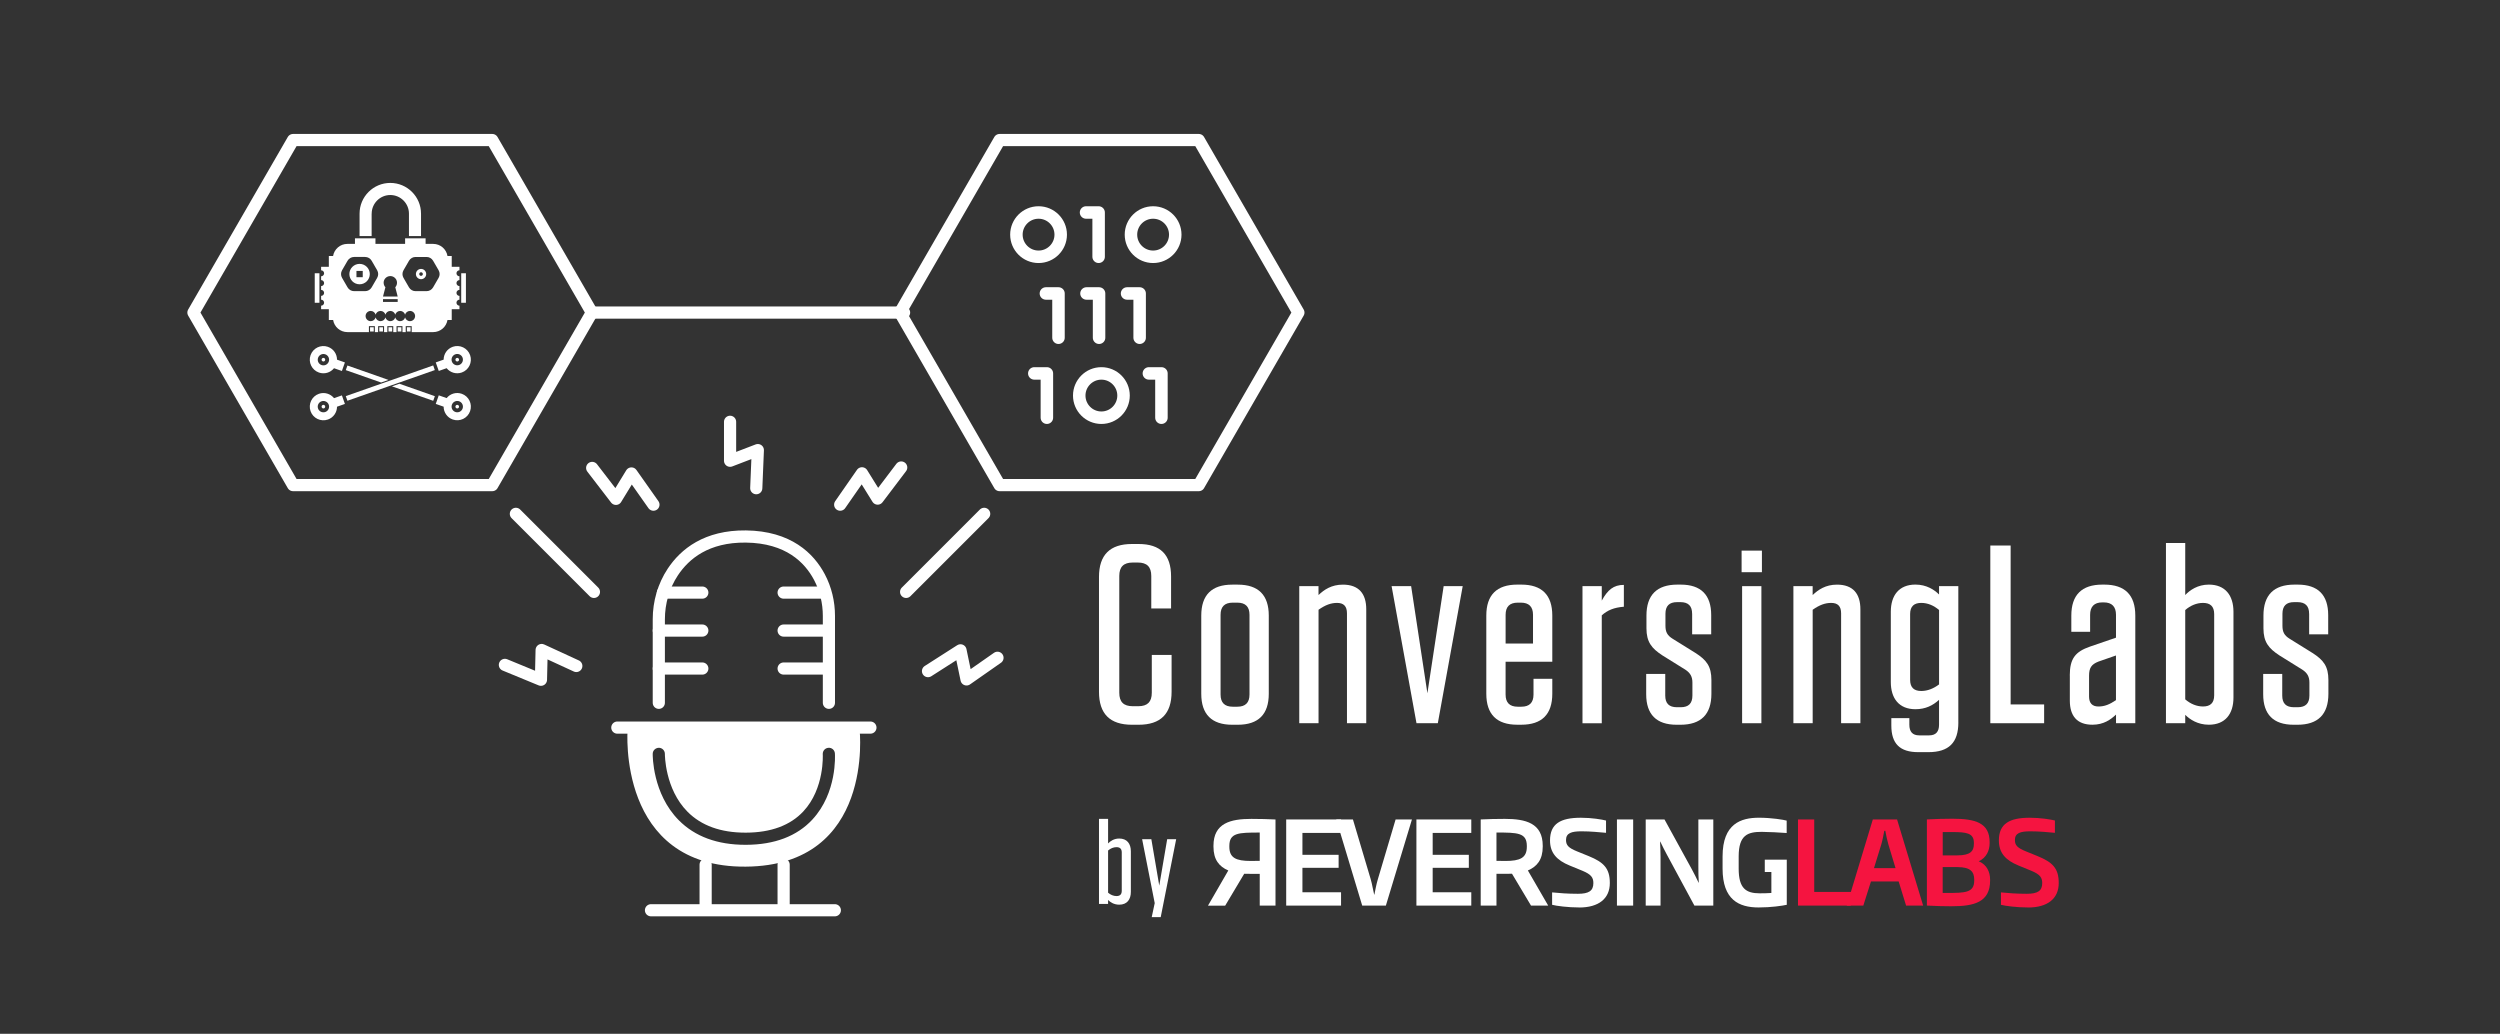 <?xml version="1.0" encoding="UTF-8"?><svg id="Layer_2" xmlns="http://www.w3.org/2000/svg" viewBox="0 0 967.23 399.96"><rect x="0" y="0" width="967.23" height="399.96" fill="#333333" stroke="none"/><g id="Layer_1-2"><rect width="967.23" height="399.96" style="fill:none;"/><g><g><path d="M425.19,316.81h3.52v9.51c.83-.88,2.27-1.9,4.31-1.9,3.01,0,4.5,1.99,4.5,4.96v15.67c0,2.97-1.48,4.96-4.5,4.96-2.04,0-3.48-.97-4.31-1.81v1.53h-3.52v-32.93Zm3.52,28.57c.97,.83,2.09,1.3,3.25,1.3,1.3,0,2.04-.6,2.04-2.04v-14.84c0-1.44-.74-2.04-2.04-2.04-1.16,0-2.27,.46-3.25,1.3v16.32Z" style="fill:#fff;"/><path d="M445.59,354.84l1.16-5.43-4.87-24.72h3.57l3.06,17.95,3.06-17.95h3.48l-5.98,30.15h-3.48Z" style="fill:#fff;"/></g><g><polygon points="695.63 350.37 695.63 317.04 701.91 317.04 701.91 345.08 717.04 345.08 716.04 350.37 695.63 350.37" style="fill:#f51440;"/><g><path d="M730.59,326.68c-.49-1.66-.85-3.46-1.17-5.25h-.4c-.35,1.79-.67,3.59-1.16,5.25l-2.83,9.2h8.34l-2.78-9.2Zm6.86,23.69l-2.87-9.33h-10.72l-2.96,9.33h-6.41l10.09-33.33h9.38l10.09,33.33h-6.59Z" style="fill:#f51440;"/><path d="M763.81,340.23c-.04-2.92-1.39-4.76-6.5-4.76h-5.7v10h1.7c6.82,0,10.5-.04,10.5-4.75v-.49Zm-.13-14.18c0-3.81-3.01-4.13-8.34-4.13h-3.72v9.02h5.65c5.16,0,6.41-1.7,6.41-4.49v-.41Zm-8.53,24.58c-3.81,0-5.43-.09-9.65-.27v-33.33c4.39-.18,6.01-.27,9.83-.27,8.93,0,14.44,1.57,14.44,9.06v.4c0,2.87-1.26,5.65-4.22,7,3.14,1.3,4.4,4.17,4.4,7.04v.45c0,8.34-6.19,9.91-14.81,9.91" style="fill:#f51440;"/><path d="M784.65,351.09c-4.35,0-8.84-.58-10.5-1.03v-4.8c2.74,.27,5.83,.54,10.01,.54s5.96-1.12,5.96-4.13c0-2.15-.85-3.36-4.17-4.75l-5.02-2.06c-4.94-2.02-7.58-4.84-7.58-9.69,0-6.46,4.04-8.79,11.94-8.79,4.21,0,8.16,.67,9.74,1.07v4.76c-2.56-.23-5.97-.58-9.47-.58-3.91,0-6.01,.67-6.01,3.36,0,2.02,.94,3.05,4.26,4.4l4.53,1.84c5.84,2.38,8.17,4.76,8.17,10.41,0,6.06-4.35,9.47-11.84,9.47" style="fill:#f51440;"/><path d="M475.62,327.58c0,4.31,2.56,5.52,8.3,5.52,1.16,0,2.29,0,3.46-.05v-10.94c-8.17,0-11.76,.05-11.76,5.2v.27Zm-8.25,22.79l7.85-13.59c-3.55-1.52-5.74-4.17-5.74-9.24v-.31c0-8.79,6.64-10.41,14.67-10.41,3.37,0,6.37,.09,9.33,.23v33.33h-6.1v-12.29h-3.1c-1.03,0-2.02,0-2.91-.04l-7.36,12.34h-6.64Z" style="fill:#fff;"/></g><polygon points="497.62 350.37 497.62 317.04 518.84 317.04 518.84 322.25 503.9 322.25 503.9 330.72 517.9 330.72 517.9 335.75 503.9 335.75 503.9 345.21 518.84 345.21 518.84 350.37 497.62 350.37" style="fill:#fff;"/><path d="M536.18,350.37h-9.15l-10.05-33.33h6.46l6.87,23.1c.58,1.93,.89,4.22,1.34,5.97h.09c.36-1.79,.76-4.04,1.35-5.97l6.86-23.1h6.32l-10.09,33.33Z" style="fill:#fff;"/><polygon points="548 350.37 548 317.04 569.23 317.04 569.23 322.25 554.29 322.25 554.29 330.72 568.28 330.72 568.28 335.75 554.29 335.75 554.29 345.21 569.23 345.21 569.23 350.37 548 350.37" style="fill:#fff;"/><g><path d="M590.72,327.31c0-5.16-3.59-5.21-11.75-5.21v10.95c1.17,.05,2.29,.05,3.45,.05,5.74,0,8.3-1.21,8.3-5.52v-.27Zm1.62,23.06l-7.36-12.33c-.89,.04-1.88,.04-2.91,.04h-3.1v12.29h-6.1v-33.33c2.96-.14,5.97-.22,9.33-.22,8.03,0,14.67,1.61,14.67,10.41v.31c0,5.07-2.2,7.72-5.75,9.24l7.86,13.59h-6.64Z" style="fill:#fff;"/><path d="M611,351.09c-4.35,0-8.84-.59-10.5-1.03v-4.8c2.74,.27,5.83,.54,10,.54s5.96-1.12,5.96-4.13c0-2.15-.85-3.36-4.17-4.75l-5.02-2.06c-4.93-2.02-7.58-4.84-7.58-9.69,0-6.46,4.04-8.79,11.93-8.79,4.22,0,8.16,.67,9.74,1.08v4.75c-2.56-.22-5.97-.58-9.47-.58-3.9,0-6.01,.67-6.01,3.36,0,2.02,.94,3.05,4.26,4.4l4.53,1.84c5.83,2.38,8.16,4.76,8.16,10.41,0,6.06-4.35,9.47-11.84,9.47" style="fill:#fff;"/></g><rect x="625.58" y="317.04" width="6.28" height="33.33" style="fill:#fff;"/><g><path d="M655.55,350.37l-10.68-19.78c-.81-1.53-1.75-3.32-2.52-4.98h-.09c.09,1.88,.19,3.95,.19,5.97v18.79h-5.74v-33.33h7.27l10.63,19.38c.8,1.53,1.84,3.46,2.55,5.07h.09c-.14-1.98-.17-4.31-.17-6.33v-18.12h5.78v33.33h-7.31Z" style="fill:#fff;"/><path d="M680.4,351.09c-7.63,0-13.95-2.96-13.95-15.03v-4.71c0-12.74,7.18-14.98,14.08-14.98,4.89,0,9.69,.81,10.72,1.12v4.8c-2.15-.18-7.36-.45-9.64-.45-5.43,0-8.93,1.21-8.93,9.51v4.71c0,7.63,2.78,9.56,8.17,9.56,1.66,0,3.32-.05,4.48-.14v-8.1h-2.55v-4.77h8.51v17.45c-1.84,.4-6.1,1.03-10.9,1.03" style="fill:#fff;"/></g></g></g><g><path d="M453.28,253.39v14.24c0,8.55-4.22,12.77-12.77,12.77h-2.55c-8.55,0-12.77-4.22-12.77-12.77v-44.39c0-8.54,4.22-12.77,12.77-12.77h2.55c8.45,0,12.57,4.13,12.57,12.57v12.38h-7.66v-12.57c0-3.54-1.67-5.21-5.21-5.21h-1.96c-3.54,0-5.21,1.67-5.21,5.21v45.17c0,3.54,1.67,5.21,5.21,5.21h2.16c3.54,0,5.21-1.67,5.21-5.21v-14.63h7.66Z" style="fill:#fff;"/><path d="M476.74,280.4c-7.95,0-11.98-4.03-11.98-11.98v-30.25c0-7.96,4.03-11.98,11.98-11.98h2.16c7.95,0,11.98,4.03,11.98,11.98v30.25c0,7.96-4.03,11.98-11.98,11.98h-2.16Zm.2-47.24c-3.14,0-4.71,1.57-4.71,4.71v30.84c0,3.14,1.57,4.71,4.71,4.71h1.77c3.14,0,4.71-1.57,4.71-4.71v-30.84c0-3.14-1.57-4.71-4.71-4.71h-1.77Z" style="fill:#fff;"/><path d="M502.66,226.78h7.46v3.44c2.16-2.06,5.01-4.03,9.43-4.03,6.19,0,9.04,3.54,9.04,9.53v44.09h-7.46v-42.52c0-2.75-1.28-4.03-3.83-4.03-2.36,0-4.52,.79-7.17,2.65v43.9h-7.46v-53.03Z" style="fill:#fff;"/><path d="M548.03,279.81l-9.63-53.03h7.56l6.29,41.44,6.29-41.44h7.37l-9.63,53.03h-8.25Z" style="fill:#fff;"/><path d="M582.5,256.04v12.67c0,3.14,1.57,4.71,4.71,4.71h1.38c3.14,0,4.71-1.57,4.71-4.71v-6.09h7.27v5.79c0,7.96-4.03,11.98-11.98,11.98h-1.57c-7.95,0-11.98-4.03-11.98-11.98v-30.25c0-7.96,4.03-11.98,11.98-11.98h1.57c7.96,0,11.98,4.03,11.98,11.98v17.87h-18.07Zm0-7.07h10.61v-11.1c0-3.14-1.57-4.71-4.71-4.71h-1.18c-3.14,0-4.71,1.57-4.71,4.71v11.1Z" style="fill:#fff;"/><path d="M612.25,226.78h7.46v5.6c2.26-4.13,4.52-6.09,8.55-6.09v8.45c-3.83,.29-6.38,1.38-8.55,3.34v41.74h-7.46v-53.03Z" style="fill:#fff;"/><path d="M654.67,237.48c0-3.04-1.47-4.52-4.52-4.52h-1.28c-3.04,0-4.52,1.47-4.52,4.52v4.62c0,2.36,.69,3.73,2.75,5.01l8.84,5.5c4.32,2.75,6.19,5.21,6.19,10.51v5.3c0,7.96-4.03,11.98-11.98,11.98h-1.47c-7.86,0-11.78-4.03-11.78-11.79v-7.86h7.37v8.35c0,3.04,1.47,4.52,4.52,4.52h1.47c3.04,0,4.52-1.47,4.52-4.52v-5.01c0-2.26-.79-3.73-2.75-5.01l-8.84-5.5c-4.22-2.75-6.19-5.21-6.19-10.51v-4.91c0-7.96,4.03-11.98,11.98-11.98h1.28c7.86,0,11.79,4.03,11.79,11.79v7.46h-7.37v-7.96Z" style="fill:#fff;"/><path d="M673.81,213.03h7.86v8.35h-7.86v-8.35Zm.2,13.75h7.46v53.03h-7.46v-53.03Z" style="fill:#fff;"/><path d="M693.84,226.78h7.46v3.44c2.16-2.06,5.01-4.03,9.43-4.03,6.19,0,9.04,3.54,9.04,9.53v44.09h-7.46v-42.52c0-2.75-1.28-4.03-3.83-4.03-2.36,0-4.52,.79-7.17,2.65v43.9h-7.46v-53.03Z" style="fill:#fff;"/><path d="M757.67,279.51c0,7.86-3.73,11.49-11.59,11.49h-3.93c-7.07,0-10.41-3.24-10.41-10.31v-2.85h6.97v2.55c0,2.65,1.18,4.12,3.83,4.12h3.83c2.65,0,3.83-1.47,3.83-4.12v-9.63c-2.36,2.16-5.21,3.63-9.13,3.63-6.38,0-9.53-4.22-9.53-10.51v-27.2c0-6.29,3.14-10.51,9.53-10.51,4.32,0,7.37,2.06,9.13,3.83v-3.24h7.46v52.74Zm-7.46-43.5c-2.06-1.77-4.42-2.75-6.88-2.75-2.75,0-4.32,1.28-4.32,4.32v25.44c0,3.04,1.57,4.32,4.32,4.32,2.46,0,4.81-.98,6.88-2.55v-28.77Z" style="fill:#fff;"/><path d="M777.9,211.06v61.48h12.96v7.27h-20.82v-68.75h7.86Z" style="fill:#fff;"/><path d="M800.78,261.35c0-6.58,2.16-9.23,7.86-11.2l10.02-3.44v-8.84c0-3.14-1.57-4.81-4.71-4.81h-.59c-3.14,0-4.71,1.67-4.71,4.81v6.58h-7.27v-6.29c0-7.96,4.03-11.98,11.98-11.98h.79c7.96,0,11.98,4.03,11.98,11.98v41.64h-7.46v-3.34c-2.06,1.96-4.81,3.93-9.13,3.93-5.99,0-8.74-3.44-8.74-9.33v-9.72Zm17.87,9.53v-17.28l-6.78,2.36c-2.75,1.08-3.63,2.46-3.63,5.5v8.05c0,2.55,1.28,3.83,3.63,3.83s4.32-.79,6.78-2.46Z" style="fill:#fff;"/><path d="M837.99,210.08h7.46v20.13c1.77-1.87,4.81-4.03,9.13-4.03,6.38,0,9.53,4.22,9.53,10.51v33.19c0,6.29-3.14,10.51-9.53,10.51-4.32,0-7.37-2.06-9.13-3.83v3.24h-7.46v-69.73Zm7.46,60.5c2.06,1.77,4.42,2.75,6.88,2.75,2.75,0,4.32-1.28,4.32-4.32v-31.43c0-3.04-1.57-4.32-4.32-4.32-2.46,0-4.81,.98-6.88,2.75v34.57Z" style="fill:#fff;"/><path d="M893.38,237.48c0-3.04-1.47-4.52-4.52-4.52h-1.28c-3.04,0-4.52,1.47-4.52,4.52v4.62c0,2.36,.69,3.73,2.75,5.01l8.84,5.5c4.32,2.75,6.19,5.21,6.19,10.51v5.3c0,7.96-4.03,11.98-11.98,11.98h-1.47c-7.86,0-11.78-4.03-11.78-11.79v-7.86h7.37v8.35c0,3.04,1.47,4.52,4.52,4.52h1.47c3.04,0,4.52-1.47,4.52-4.52v-5.01c0-2.26-.79-3.73-2.75-5.01l-8.84-5.5c-4.22-2.75-6.19-5.21-6.19-10.51v-4.91c0-7.96,4.03-11.98,11.98-11.98h1.28c7.86,0,11.79,4.03,11.79,11.79v7.46h-7.37v-7.96Z" style="fill:#fff;"/></g><g><polygon points="127.15 54.18 113.38 54.18 74.84 120.93 113.38 187.68 190.45 187.68 228.99 120.93 190.45 54.18 171.41 54.18 127.15 54.18" style="fill:none; stroke:#fff; stroke-linecap:round; stroke-linejoin:round; stroke-width:4.71px;"/><polygon points="463.8 54.18 386.73 54.18 348.19 120.93 386.73 187.68 463.8 187.68 502.34 120.93 463.8 54.18" style="fill:none; stroke:#fff; stroke-linecap:round; stroke-linejoin:round; stroke-width:4.71px;"/><line x1="228.99" y1="120.93" x2="349.78" y2="120.93" style="fill:none; stroke:#fff; stroke-linecap:round; stroke-linejoin:round; stroke-width:4.71px;"/><line x1="199.59" y1="198.8" x2="229.79" y2="229" style="fill:none; stroke:#fff; stroke-linecap:round; stroke-linejoin:round; stroke-width:4.71px;"/><line x1="380.77" y1="198.8" x2="350.57" y2="229" style="fill:none; stroke:#fff; stroke-linecap:round; stroke-linejoin:round; stroke-width:4.71px;"/><line x1="238.84" y1="281.5" x2="336.76" y2="281.5" style="fill:none; stroke:#fff; stroke-linecap:round; stroke-linejoin:round; stroke-width:4.71px;"/><line x1="273" y1="350.86" x2="273" y2="334.54" style="fill:none; stroke:#fff; stroke-linecap:round; stroke-linejoin:round; stroke-width:4.71px;"/><line x1="303.18" y1="350.86" x2="303.18" y2="334.54" style="fill:none; stroke:#fff; stroke-linecap:round; stroke-linejoin:round; stroke-width:4.71px;"/><line x1="251.86" y1="352.17" x2="322.99" y2="352.17" style="fill:none; stroke:#fff; stroke-linecap:round; stroke-linejoin:round; stroke-width:4.71px;"/><path d="M254.89,271.91v-32.33c0-6.49,1.84-12.87,5.42-18.28,4.62-6.97,13.04-13.9,28.26-13.73,16.49,.19,24.54,8.3,28.46,15.7,2.44,4.62,3.67,9.79,3.67,15.02v33.62" style="fill:none; stroke:#fff; stroke-linecap:round; stroke-linejoin:round; stroke-width:4.71px;"/><line x1="254.89" y1="258.65" x2="271.72" y2="258.65" style="fill:none; stroke:#fff; stroke-linecap:round; stroke-linejoin:round; stroke-width:4.71px;"/><line x1="254.89" y1="243.96" x2="271.72" y2="243.96" style="fill:none; stroke:#fff; stroke-linecap:round; stroke-linejoin:round; stroke-width:4.71px;"/><line x1="256.49" y1="229.27" x2="271.72" y2="229.27" style="fill:none; stroke:#fff; stroke-linecap:round; stroke-linejoin:round; stroke-width:4.71px;"/><line x1="320.01" y1="258.65" x2="303.18" y2="258.65" style="fill:none; stroke:#fff; stroke-linecap:round; stroke-linejoin:round; stroke-width:4.71px;"/><line x1="320.01" y1="243.96" x2="303.18" y2="243.96" style="fill:none; stroke:#fff; stroke-linecap:round; stroke-linejoin:round; stroke-width:4.71px;"/><line x1="318.41" y1="229.27" x2="303.18" y2="229.27" style="fill:none; stroke:#fff; stroke-linecap:round; stroke-linejoin:round; stroke-width:4.71px;"/><polyline points="282.46 163.19 282.46 178.26 293.2 174.14 292.59 188.88" style="fill:none; stroke:#fff; stroke-linecap:round; stroke-linejoin:round; stroke-width:4.71px;"/><polyline points="348.67 180.87 339.56 192.9 333.49 183.12 325.06 195.25" style="fill:none; stroke:#fff; stroke-linecap:round; stroke-linejoin:round; stroke-width:4.71px;"/><polyline points="229.11 181.04 238.3 193 244.3 183.18 252.81 195.25" style="fill:none; stroke:#fff; stroke-linecap:round; stroke-linejoin:round; stroke-width:4.71px;"/><polyline points="195.34 257.24 209.29 262.99 209.56 251.48 222.97 257.66" style="fill:none; stroke:#fff; stroke-linecap:round; stroke-linejoin:round; stroke-width:4.71px;"/><polyline points="359.04 259.65 371.61 251.61 373.95 262.86 385.92 254.49" style="fill:none; stroke:#fff; stroke-linecap:round; stroke-linejoin:round; stroke-width:4.71px;"/><path d="M332.57,282.4l-89.76-.09s-4.25,53.36,45.7,52.99c49.95-.37,44.07-52.9,44.07-52.9m-18.28,34.69c-5.99,6.43-14.62,9.72-25.66,9.76-.08,0-.16,0-.24,0-10.86,0-19.53-3.2-25.78-9.51-10.2-10.31-10.1-25.09-10.09-25.71,.02-1.3,1.08-2.29,2.39-2.32,1.3,.02,2.34,1.09,2.32,2.39,0,.21-.03,13.51,8.76,22.36,5.33,5.37,12.86,8.09,22.4,8.09h.22c9.67-.04,17.14-2.81,22.2-8.24,8.25-8.83,7.51-21.96,7.5-22.09-.08-1.3,.9-2.42,2.2-2.5,1.32-.1,2.42,.89,2.5,2.19,.04,.62,.91,15.23-8.73,25.58" style="fill:#fff;"/><polyline points="404.65 113.54 409.52 113.54 409.52 130.67" style="fill:none; stroke:#fff; stroke-linecap:round; stroke-linejoin:round; stroke-width:4.83px;"/><polyline points="420.35 113.54 425.22 113.54 425.22 130.67" style="fill:none; stroke:#fff; stroke-linecap:round; stroke-linejoin:round; stroke-width:4.83px;"/><polyline points="436.05 113.54 440.92 113.54 440.92 130.67" style="fill:none; stroke:#fff; stroke-linecap:round; stroke-linejoin:round; stroke-width:4.83px;"/><path d="M434.69,153.04c0,4.73-3.84,8.57-8.57,8.57s-8.57-3.84-8.57-8.57,3.84-8.57,8.57-8.57,8.57,3.84,8.57,8.57Z" style="fill:none; stroke:#fff; stroke-linecap:round; stroke-linejoin:round; stroke-width:4.83px;"/><polyline points="400.16 144.47 405.03 144.47 405.03 161.61" style="fill:none; stroke:#fff; stroke-linecap:round; stroke-linejoin:round; stroke-width:4.83px;"/><polyline points="444.49 144.47 449.35 144.47 449.35 161.61" style="fill:none; stroke:#fff; stroke-linecap:round; stroke-linejoin:round; stroke-width:4.83px;"/><path d="M410.38,90.78c0,4.73-3.84,8.57-8.57,8.57s-8.57-3.84-8.57-8.57,3.84-8.57,8.57-8.57,8.57,3.84,8.57,8.57Z" style="fill:none; stroke:#fff; stroke-linecap:round; stroke-linejoin:round; stroke-width:4.83px;"/><path d="M454.7,90.78c0,4.73-3.84,8.57-8.57,8.57s-8.57-3.84-8.57-8.57,3.84-8.57,8.57-8.57,8.57,3.84,8.57,8.57Z" style="fill:none; stroke:#fff; stroke-linecap:round; stroke-linejoin:round; stroke-width:4.83px;"/><polyline points="420.18 82.21 425.05 82.21 425.05 99.35" style="fill:none; stroke:#fff; stroke-linecap:round; stroke-linejoin:round; stroke-width:4.83px;"/><rect x="178.44" y="105.72" width="1.82" height="11.42" style="fill:#fff;"/><rect x="121.77" y="105.72" width="1.82" height="11.42" style="fill:#fff;"/><path d="M143.8,82.66c0-3.98,3.24-7.21,7.21-7.21s7.21,3.24,7.21,7.21v8.66h4.67v-8.66c0-6.56-5.33-11.89-11.89-11.89s-11.89,5.33-11.89,11.89v8.66h4.67v-8.66Z" style="fill:#fff;"/><path d="M127.24,123.8h1.64c.44,2.66,2.74,4.69,5.53,4.69h8.32v-2.31h2.3v2.31h1.26v-2.31h2.3v2.31h1.26v-2.31h2.3v2.31h1.26v-2.31h2.3v2.31h1.26v-2.31h2.31v2.31h8.32c2.78,0,5.09-2.03,5.53-4.69h1.64v-4.17h2.99v-1.36c-.64,0-1.16-.52-1.16-1.16s.52-1.16,1.16-1.16v-1.47c-.64,0-1.16-.52-1.16-1.16s.52-1.16,1.16-1.16v-1.47c-.64,0-1.16-.52-1.16-1.16s.52-1.16,1.16-1.16v-1.47c-.64,0-1.16-.52-1.16-1.16s.52-1.16,1.16-1.16v-1.36h-2.99v-4.16h-1.64c-.44-2.66-2.74-4.69-5.53-4.69h-2.94v-2.16h-7.93v2.16h-11.47v-2.16h-7.93v2.16h-2.94c-2.78,0-5.09,2.03-5.53,4.69h-1.64v4.16h-2.99v1.36c.64,0,1.16,.52,1.16,1.16s-.52,1.16-1.16,1.16v1.47c.64,0,1.16,.52,1.16,1.16s-.52,1.16-1.16,1.16v1.47c.64,0,1.16,.52,1.16,1.16s-.52,1.16-1.16,1.16v1.47c.64,0,1.16,.52,1.16,1.16s-.52,1.16-1.16,1.16v1.36h2.99v4.17Zm28.86-19.22l2.14-3.7c.52-.9,1.48-1.46,2.52-1.46h4.28c1.04,0,2,.55,2.52,1.46l2.14,3.7c.52,.9,.52,2.01,0,2.91l-2.14,3.7c-.52,.9-1.48,1.46-2.52,1.46h-4.28c-1.04,0-2-.56-2.52-1.46l-2.14-3.7c-.52-.9-.52-2.01,0-2.91m-7.68,4.82c0-1.43,1.16-2.59,2.59-2.59s2.59,1.16,2.59,2.59c0,.67-.26,1.28-.67,1.74l.93,3.58h-5.68l.93-3.58c-.42-.46-.68-1.07-.68-1.74m-.25,6.33h5.68v1.08h-5.68v-1.08Zm.94,6.02c.23-.84,.99-1.45,1.9-1.45s1.67,.62,1.9,1.45c.23-.83,.99-1.45,1.9-1.45s1.67,.62,1.9,1.45c.23-.83,.99-1.45,1.9-1.45,1.09,0,1.98,.89,1.98,1.98s-.89,1.98-1.98,1.98c-.91,0-1.67-.62-1.9-1.45-.23,.84-.99,1.45-1.9,1.45s-1.67-.62-1.9-1.45c-.23,.83-.99,1.45-1.9,1.45s-1.67-.62-1.9-1.45c-.23,.83-.99,1.45-1.9,1.45s-1.67-.62-1.9-1.45c-.23,.84-.99,1.45-1.9,1.45-1.1,0-1.98-.89-1.98-1.98s.89-1.98,1.98-1.98c.91,0,1.67,.62,1.9,1.45,.23-.83,.99-1.45,1.9-1.45s1.67,.62,1.9,1.45m-16.79-17.17l2.14-3.7c.52-.9,1.48-1.46,2.52-1.46h4.28c1.04,0,2,.55,2.52,1.46l2.14,3.7c.52,.9,.52,2.01,0,2.91l-2.14,3.7c-.52,.9-1.48,1.46-2.52,1.46h-4.28c-1.04,0-2-.56-2.52-1.46l-2.14-3.7c-.52-.9-.52-2.01,0-2.91" style="fill:#fff;"/><path d="M139.12,109.99c2.18,0,3.95-1.77,3.95-3.95s-1.77-3.95-3.95-3.95-3.95,1.77-3.95,3.95,1.77,3.95,3.95,3.95m-1.21-5.17h2.43v2.43h-2.43v-2.43Z" style="fill:#fff;"/><path d="M162.9,108.02c1.1,0,1.99-.89,1.99-1.99s-.89-1.99-1.99-1.99-1.99,.89-1.99,1.99,.89,1.99,1.99,1.99m0-2.69c.39,0,.7,.32,.7,.7s-.32,.7-.7,.7-.7-.31-.7-.7,.32-.7,.7-.7" style="fill:#fff;"/><rect x="143.17" y="126.61" width="1.43" height="1.65" style="fill:#fff;"/><rect x="146.74" y="126.61" width="1.43" height="1.65" style="fill:#fff;"/><rect x="150.3" y="126.61" width="1.43" height="1.65" style="fill:#fff;"/><rect x="153.86" y="126.61" width="1.43" height="1.65" style="fill:#fff;"/><rect x="157.42" y="126.61" width="1.43" height="1.65" style="fill:#fff;"/><polygon points="151.64 149.47 167.61 155.07 168.24 153.28 154.51 148.46 151.64 149.47" style="fill:#fff;"/><polygon points="133.78 143.2 147.44 147.99 150.31 146.99 134.41 141.41 133.78 143.2" style="fill:#fff;"/><path d="M126.87,134.18c-2.75-.96-5.75,.48-6.72,3.23-.96,2.74,.48,5.75,3.23,6.72,2.17,.76,4.49,.02,5.85-1.67l3.05,1.07,1.16-3.31-3.05-1.07c0-2.17-1.35-4.2-3.52-4.96m.33,5.7c-.4,1.14-1.65,1.75-2.8,1.34-1.14-.4-1.75-1.65-1.34-2.8,.4-1.14,1.65-1.75,2.8-1.35,1.14,.4,1.75,1.66,1.34,2.8" style="fill:#fff;"/><path d="M125.35,138.5c-.36-.13-.76,.06-.89,.43-.13,.36,.06,.76,.43,.89,.36,.13,.76-.06,.89-.43,.13-.36-.06-.76-.43-.89" style="fill:#fff;"/><path d="M178.64,152.35c-2.16-.76-4.49-.02-5.84,1.67l-3.05-1.07-1.16,3.32,3.05,1.07c0,2.17,1.36,4.2,3.52,4.96,2.75,.96,5.75-.48,6.72-3.23,.96-2.75-.48-5.75-3.23-6.72m.33,5.7c-.4,1.14-1.65,1.75-2.8,1.34-1.14-.4-1.75-1.65-1.34-2.8,.4-1.14,1.65-1.74,2.8-1.34,1.14,.4,1.75,1.66,1.34,2.8" style="fill:#fff;"/><polygon points="154.18 148.11 154.51 148 168.23 143.18 167.6 141.38 151.64 146.99 151.31 147.1 150.97 147.22 148.1 148.23 147.77 148.34 147.44 148.46 133.78 153.25 134.41 155.05 150.31 149.47 150.64 149.35 150.97 149.24 153.85 148.23 154.18 148.11" style="fill:#fff;"/><path d="M177.13,156.67c-.36-.13-.76,.06-.89,.43-.13,.36,.06,.76,.43,.89,.36,.13,.76-.06,.89-.43,.13-.36-.06-.76-.43-.89" style="fill:#fff;"/><path d="M129.22,154.03c-1.36-1.69-3.68-2.43-5.84-1.67-2.75,.96-4.19,3.97-3.23,6.72,.96,2.75,3.97,4.19,6.72,3.23,2.16-.76,3.51-2.79,3.52-4.96l3.05-1.07-1.16-3.31-3.05,1.07Zm-3.37,5.37c-1.14,.4-2.4-.2-2.8-1.34-.4-1.15,.2-2.4,1.35-2.8,1.14-.4,2.4,.2,2.8,1.34,.4,1.14-.2,2.4-1.34,2.8" style="fill:#fff;"/><path d="M125.35,156.67c-.36-.13-.76,.06-.89,.43-.13,.36,.06,.76,.43,.89,.36,.13,.76-.06,.89-.43,.13-.36-.06-.76-.43-.89" style="fill:#fff;"/><path d="M175.16,134.18c-2.16,.76-3.51,2.79-3.52,4.96l-3.05,1.07,1.16,3.31,3.05-1.07c1.36,1.69,3.68,2.43,5.85,1.67,2.74-.96,4.19-3.97,3.23-6.72-.97-2.74-3.97-4.19-6.72-3.23m2.47,7.04c-1.14,.4-2.4-.2-2.8-1.34-.4-1.15,.2-2.4,1.35-2.8,1.14-.4,2.4,.2,2.8,1.34,.4,1.14-.2,2.4-1.34,2.8" style="fill:#fff;"/><path d="M177.13,138.5c-.36-.13-.76,.06-.89,.43-.13,.36,.06,.76,.43,.89,.36,.13,.76-.06,.89-.43,.13-.36-.06-.76-.43-.89" style="fill:#fff;"/></g></g></svg>